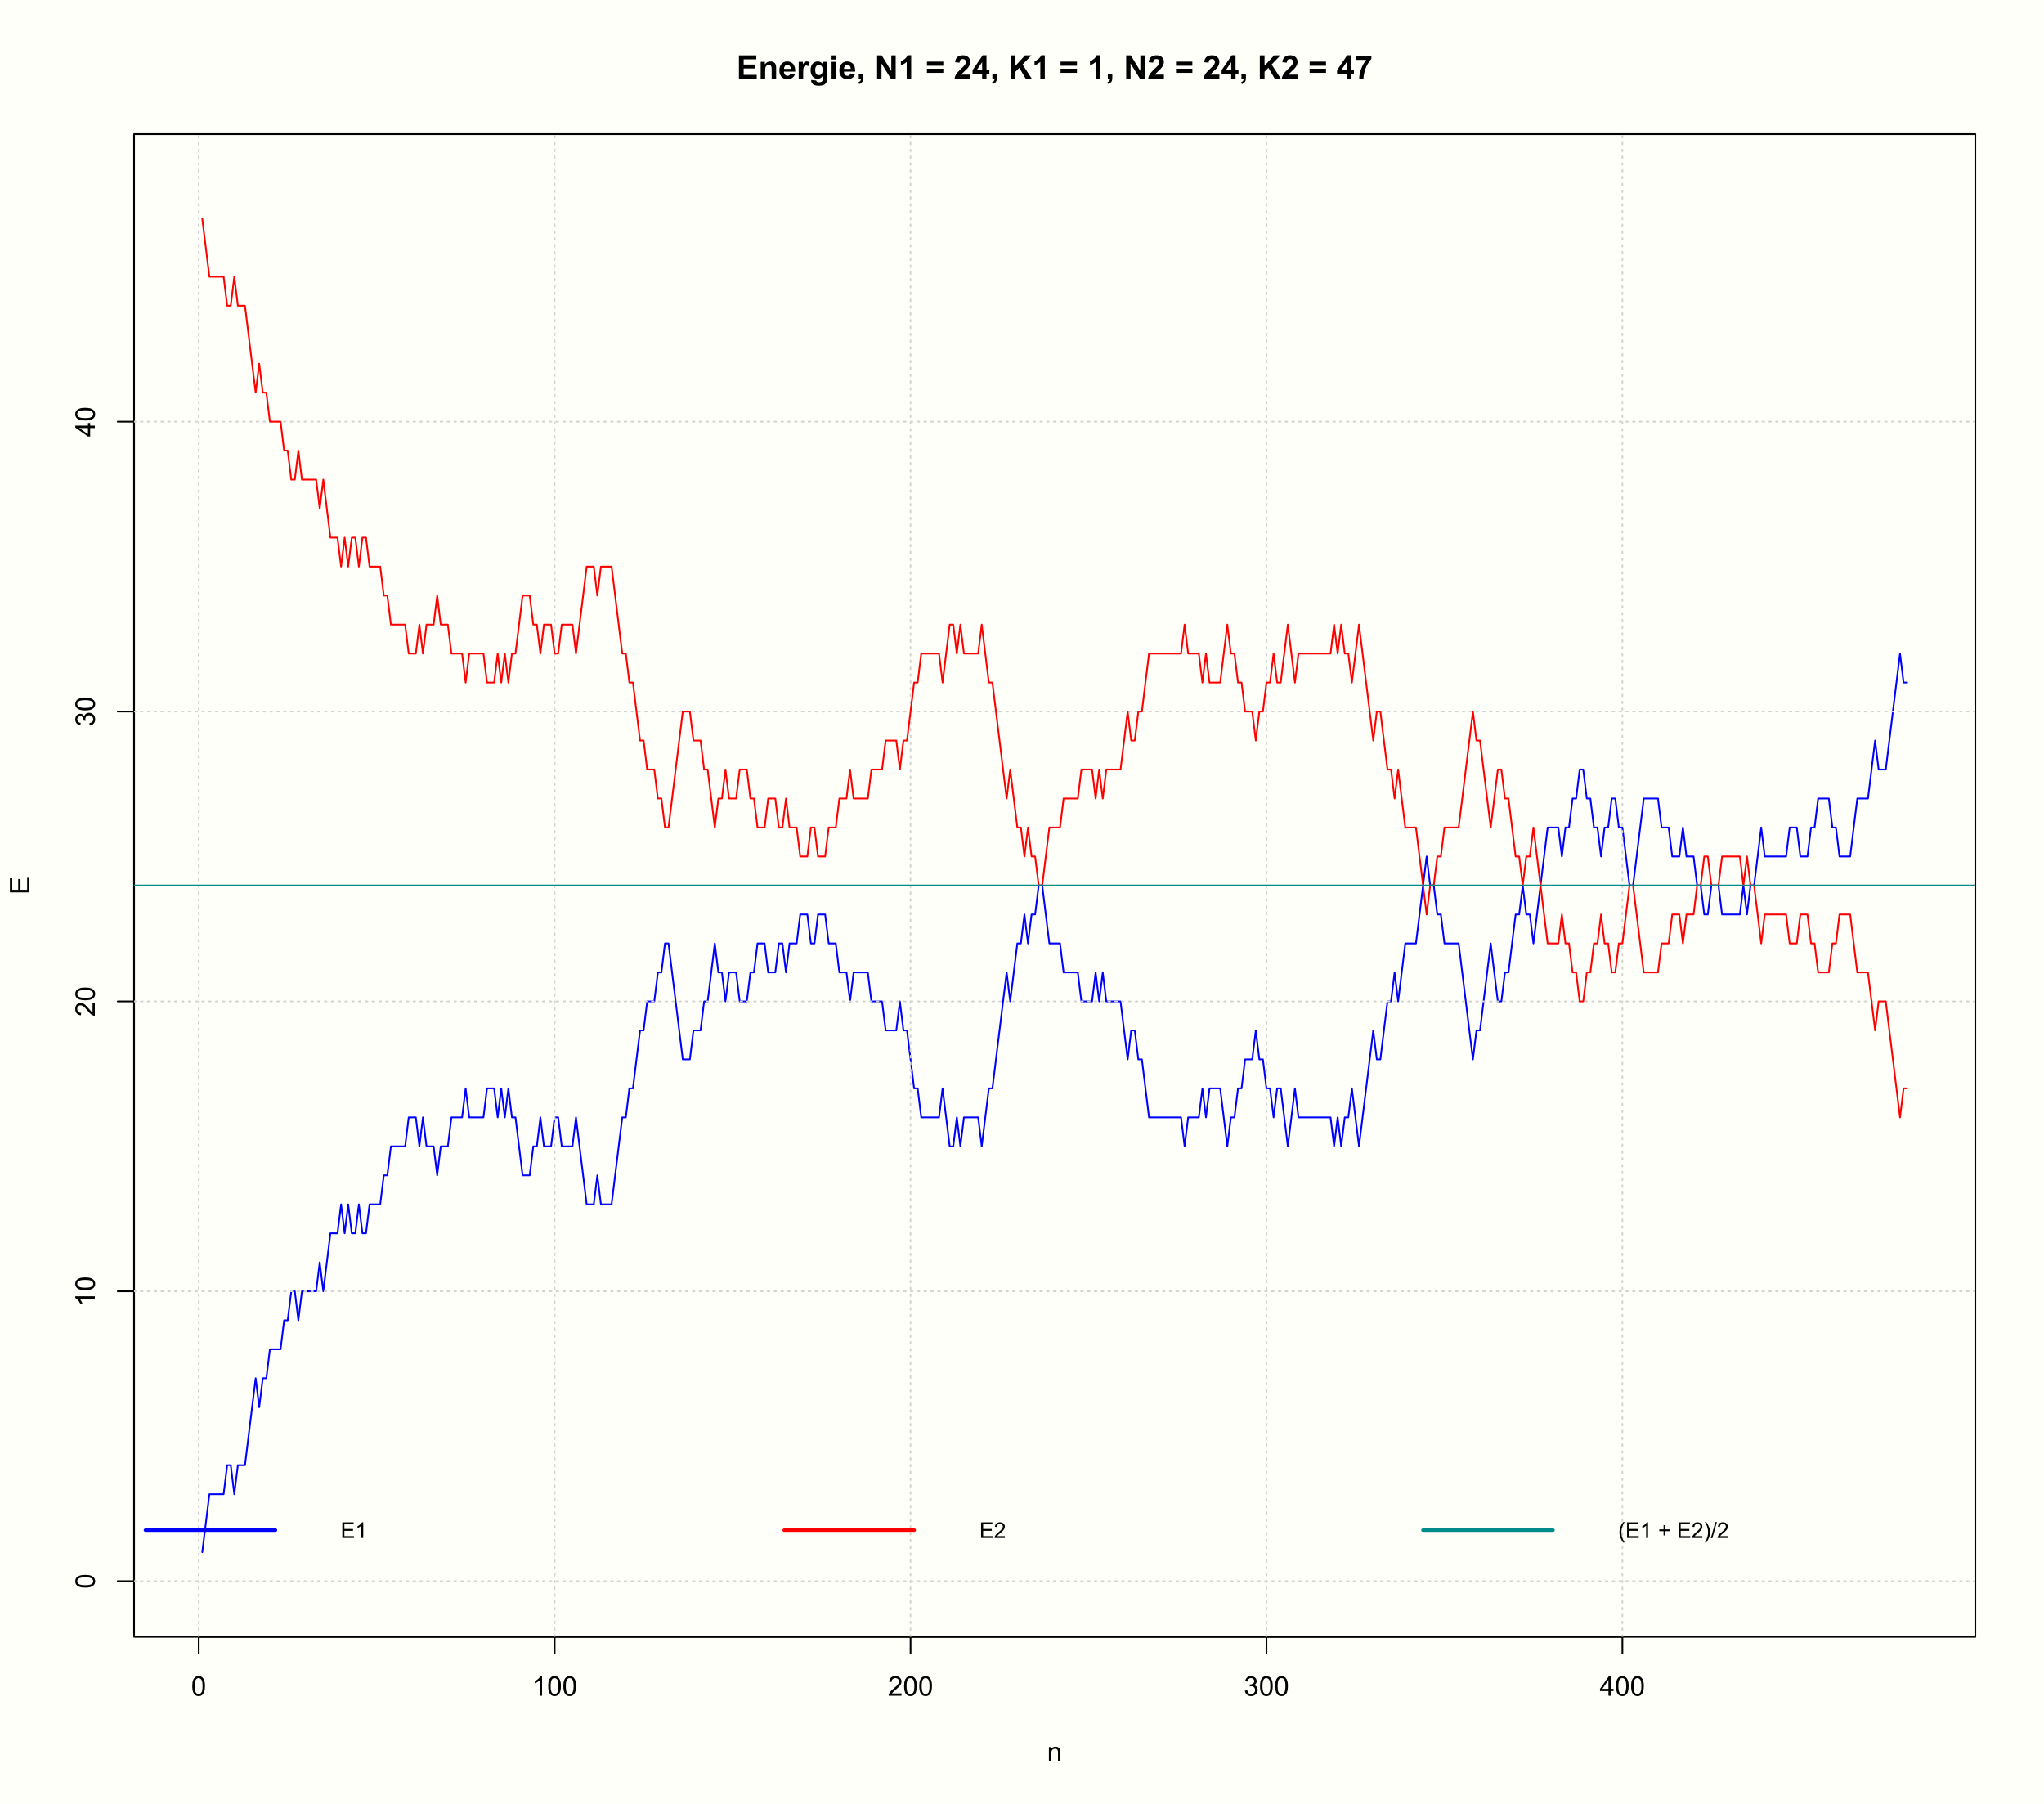 <?xml version="1.0" encoding="UTF-8"?>
<svg xmlns="http://www.w3.org/2000/svg" xmlns:xlink="http://www.w3.org/1999/xlink" width="900pt" height="794pt" viewBox="0 0 900 794" version="1.1">
<defs>
<g>
<symbol overflow="visible" id="glyph0-0">
<path style="stroke:none;" d="M 1.5 0 L 1.5 -7.5 L 7.5 -7.5 L 7.5 0 Z M 1.688 -0.188 L 7.312 -0.188 L 7.312 -7.312 L 1.688 -7.312 Z M 1.688 -0.188 "/>
</symbol>
<symbol overflow="visible" id="glyph0-1">
<path style="stroke:none;" d="M 0.5 -4.234 C 0.496 -5.246 0.602 -6.062 0.812 -6.688 C 1.02 -7.305 1.328 -7.785 1.742 -8.121 C 2.148 -8.457 2.668 -8.625 3.297 -8.625 C 3.758 -8.625 4.164 -8.531 4.512 -8.348 C 4.855 -8.16 5.141 -7.891 5.371 -7.543 C 5.594 -7.191 5.773 -6.766 5.906 -6.266 C 6.035 -5.762 6.098 -5.086 6.102 -4.234 C 6.098 -3.227 5.996 -2.414 5.789 -1.797 C 5.578 -1.176 5.266 -0.695 4.859 -0.359 C 4.445 -0.02 3.926 0.145 3.297 0.148 C 2.465 0.145 1.816 -0.148 1.348 -0.742 C 0.781 -1.457 0.496 -2.621 0.5 -4.234 Z M 1.582 -4.234 C 1.582 -2.824 1.746 -1.887 2.074 -1.418 C 2.402 -0.949 2.809 -0.715 3.297 -0.719 C 3.777 -0.715 4.184 -0.949 4.52 -1.422 C 4.848 -1.887 5.016 -2.824 5.016 -4.234 C 5.016 -5.648 4.848 -6.59 4.52 -7.055 C 4.184 -7.516 3.773 -7.746 3.289 -7.75 C 2.801 -7.746 2.414 -7.543 2.125 -7.137 C 1.762 -6.613 1.582 -5.645 1.582 -4.234 Z M 1.582 -4.234 "/>
</symbol>
<symbol overflow="visible" id="glyph0-2">
<path style="stroke:none;" d="M 4.469 0 L 3.414 0 L 3.414 -6.719 C 3.16 -6.477 2.828 -6.234 2.414 -5.996 C 2 -5.75 1.629 -5.57 1.305 -5.449 L 1.305 -6.469 C 1.895 -6.742 2.41 -7.078 2.852 -7.477 C 3.293 -7.871 3.605 -8.254 3.789 -8.625 L 4.469 -8.625 Z M 4.469 0 "/>
</symbol>
<symbol overflow="visible" id="glyph0-3">
<path style="stroke:none;" d="M 6.039 -1.016 L 6.039 0 L 0.363 0 C 0.355 -0.254 0.395 -0.496 0.484 -0.734 C 0.629 -1.117 0.859 -1.5 1.18 -1.875 C 1.492 -2.25 1.953 -2.684 2.562 -3.176 C 3.492 -3.941 4.125 -4.547 4.453 -4.992 C 4.781 -5.438 4.945 -5.859 4.945 -6.266 C 4.945 -6.68 4.793 -7.031 4.496 -7.32 C 4.191 -7.602 3.805 -7.746 3.328 -7.75 C 2.82 -7.746 2.414 -7.594 2.109 -7.293 C 1.805 -6.984 1.648 -6.562 1.648 -6.031 L 0.562 -6.141 C 0.633 -6.945 0.91 -7.559 1.398 -7.988 C 1.879 -8.41 2.531 -8.625 3.352 -8.625 C 4.172 -8.625 4.824 -8.395 5.309 -7.938 C 5.789 -7.48 6.027 -6.914 6.031 -6.242 C 6.027 -5.895 5.957 -5.559 5.82 -5.227 C 5.676 -4.891 5.441 -4.539 5.117 -4.176 C 4.789 -3.805 4.25 -3.301 3.492 -2.664 C 2.859 -2.129 2.453 -1.77 2.273 -1.582 C 2.094 -1.395 1.945 -1.203 1.828 -1.016 Z M 6.039 -1.016 "/>
</symbol>
<symbol overflow="visible" id="glyph0-4">
<path style="stroke:none;" d="M 0.504 -2.266 L 1.559 -2.406 C 1.68 -1.809 1.883 -1.379 2.176 -1.113 C 2.465 -0.848 2.82 -0.715 3.242 -0.719 C 3.734 -0.715 4.152 -0.887 4.496 -1.234 C 4.832 -1.574 5.004 -2 5.008 -2.516 C 5.004 -2.996 4.848 -3.395 4.535 -3.711 C 4.219 -4.023 3.816 -4.184 3.328 -4.184 C 3.129 -4.184 2.879 -4.145 2.586 -4.066 L 2.703 -4.992 C 2.766 -4.984 2.824 -4.98 2.871 -4.98 C 3.32 -4.98 3.723 -5.098 4.086 -5.332 C 4.441 -5.566 4.621 -5.926 4.625 -6.414 C 4.621 -6.801 4.492 -7.121 4.23 -7.375 C 3.965 -7.629 3.625 -7.758 3.219 -7.758 C 2.805 -7.758 2.465 -7.629 2.191 -7.371 C 1.918 -7.113 1.742 -6.727 1.664 -6.211 L 0.609 -6.398 C 0.738 -7.105 1.031 -7.652 1.488 -8.043 C 1.941 -8.43 2.508 -8.625 3.195 -8.625 C 3.66 -8.625 4.094 -8.523 4.488 -8.324 C 4.879 -8.121 5.18 -7.848 5.391 -7.5 C 5.602 -7.148 5.707 -6.777 5.707 -6.391 C 5.707 -6.02 5.605 -5.684 5.406 -5.379 C 5.207 -5.074 4.914 -4.832 4.523 -4.652 C 5.031 -4.535 5.426 -4.289 5.707 -3.922 C 5.988 -3.547 6.129 -3.086 6.129 -2.539 C 6.129 -1.785 5.855 -1.148 5.309 -0.629 C 4.762 -0.105 4.07 0.152 3.234 0.152 C 2.477 0.152 1.848 -0.07 1.355 -0.52 C 0.855 -0.969 0.574 -1.551 0.504 -2.266 Z M 0.504 -2.266 "/>
</symbol>
<symbol overflow="visible" id="glyph0-5">
<path style="stroke:none;" d="M 3.879 0 L 3.879 -2.055 L 0.152 -2.055 L 0.152 -3.023 L 4.07 -8.59 L 4.934 -8.59 L 4.934 -3.023 L 6.094 -3.023 L 6.094 -2.055 L 4.934 -2.055 L 4.934 0 Z M 3.879 -3.023 L 3.879 -6.898 L 1.188 -3.023 Z M 3.879 -3.023 "/>
</symbol>
<symbol overflow="visible" id="glyph0-6">
<path style="stroke:none;" d="M 0.789 0 L 0.789 -6.223 L 1.742 -6.223 L 1.742 -5.336 C 2.195 -6.02 2.855 -6.363 3.719 -6.363 C 4.09 -6.363 4.434 -6.293 4.754 -6.16 C 5.066 -6.023 5.305 -5.848 5.461 -5.633 C 5.617 -5.41 5.727 -5.152 5.789 -4.852 C 5.828 -4.656 5.848 -4.312 5.848 -3.828 L 5.848 0 L 4.793 0 L 4.793 -3.785 C 4.793 -4.215 4.75 -4.535 4.668 -4.75 C 4.586 -4.961 4.441 -5.129 4.234 -5.258 C 4.023 -5.383 3.777 -5.449 3.5 -5.449 C 3.047 -5.449 2.66 -5.305 2.332 -5.02 C 2.004 -4.734 1.84 -4.195 1.844 -3.398 L 1.844 0 Z M 0.789 0 "/>
</symbol>
<symbol overflow="visible" id="glyph1-0">
<path style="stroke:none;" d="M 0 -1.5 L -7.5 -1.5 L -7.5 -7.5 L 0 -7.5 Z M -0.188 -1.688 L -0.188 -7.312 L -7.312 -7.312 L -7.312 -1.688 Z M -0.188 -1.688 "/>
</symbol>
<symbol overflow="visible" id="glyph1-1">
<path style="stroke:none;" d="M -4.234 -0.5 C -5.246 -0.496 -6.062 -0.602 -6.688 -0.812 C -7.305 -1.02 -7.785 -1.328 -8.121 -1.742 C -8.457 -2.152 -8.625 -2.672 -8.625 -3.301 C -8.625 -3.758 -8.531 -4.164 -8.348 -4.512 C -8.16 -4.859 -7.891 -5.145 -7.543 -5.371 C -7.191 -5.594 -6.766 -5.773 -6.266 -5.906 C -5.762 -6.035 -5.086 -6.098 -4.234 -6.102 C -3.223 -6.098 -2.41 -5.996 -1.793 -5.789 C -1.176 -5.578 -0.695 -5.266 -0.359 -4.859 C -0.02 -4.445 0.145 -3.926 0.148 -3.297 C 0.145 -2.465 -0.148 -1.816 -0.742 -1.348 C -1.457 -0.781 -2.621 -0.496 -4.234 -0.5 Z M -4.234 -1.582 C -2.824 -1.582 -1.887 -1.746 -1.418 -2.074 C -0.949 -2.402 -0.715 -2.809 -0.719 -3.297 C -0.715 -3.777 -0.949 -4.184 -1.422 -4.52 C -1.887 -4.848 -2.824 -5.016 -4.234 -5.016 C -5.648 -5.016 -6.59 -4.848 -7.055 -4.52 C -7.516 -4.188 -7.746 -3.777 -7.75 -3.289 C -7.746 -2.801 -7.543 -2.414 -7.137 -2.129 C -6.613 -1.762 -5.645 -1.582 -4.234 -1.582 Z M -4.234 -1.582 "/>
</symbol>
<symbol overflow="visible" id="glyph1-2">
<path style="stroke:none;" d="M 0 -4.469 L 0 -3.414 L -6.719 -3.418 C -6.477 -3.16 -6.234 -2.828 -5.996 -2.418 C -5.75 -2.004 -5.57 -1.633 -5.449 -1.309 L -6.469 -1.309 C -6.742 -1.895 -7.078 -2.41 -7.477 -2.852 C -7.871 -3.293 -8.254 -3.605 -8.625 -3.793 L -8.625 -4.473 Z M 0 -4.469 "/>
</symbol>
<symbol overflow="visible" id="glyph1-3">
<path style="stroke:none;" d="M -1.012 -6.039 L 0 -6.039 L 0 -0.363 C -0.254 -0.355 -0.496 -0.395 -0.734 -0.488 C -1.117 -0.629 -1.5 -0.859 -1.875 -1.18 C -2.25 -1.496 -2.684 -1.957 -3.176 -2.562 C -3.941 -3.492 -4.547 -4.125 -4.992 -4.453 C -5.438 -4.781 -5.859 -4.945 -6.266 -4.945 C -6.68 -4.945 -7.031 -4.793 -7.32 -4.496 C -7.602 -4.195 -7.746 -3.809 -7.75 -3.328 C -7.746 -2.82 -7.594 -2.414 -7.293 -2.109 C -6.984 -1.805 -6.562 -1.648 -6.031 -1.648 L -6.141 -0.562 C -6.945 -0.637 -7.559 -0.914 -7.988 -1.402 C -8.41 -1.883 -8.625 -2.535 -8.625 -3.352 C -8.625 -4.176 -8.395 -4.828 -7.938 -5.309 C -7.48 -5.789 -6.914 -6.027 -6.242 -6.031 C -5.895 -6.027 -5.559 -5.957 -5.227 -5.82 C -4.891 -5.676 -4.539 -5.441 -4.176 -5.117 C -3.805 -4.789 -3.301 -4.25 -2.664 -3.492 C -2.129 -2.859 -1.77 -2.453 -1.582 -2.273 C -1.395 -2.094 -1.203 -1.945 -1.012 -1.828 Z M -1.012 -6.039 "/>
</symbol>
<symbol overflow="visible" id="glyph1-4">
<path style="stroke:none;" d="M -2.266 -0.504 L -2.406 -1.559 C -1.809 -1.68 -1.379 -1.883 -1.113 -2.176 C -0.848 -2.465 -0.715 -2.82 -0.719 -3.242 C -0.715 -3.734 -0.887 -4.152 -1.234 -4.496 C -1.574 -4.832 -2 -5.004 -2.512 -5.008 C -2.992 -5.004 -3.391 -4.848 -3.711 -4.535 C -4.023 -4.219 -4.184 -3.816 -4.184 -3.328 C -4.184 -3.129 -4.145 -2.879 -4.066 -2.586 L -4.992 -2.703 C -4.984 -2.77 -4.98 -2.828 -4.98 -2.871 C -4.98 -3.32 -5.098 -3.723 -5.332 -4.086 C -5.566 -4.441 -5.926 -4.621 -6.414 -4.625 C -6.801 -4.621 -7.121 -4.492 -7.375 -4.23 C -7.629 -3.969 -7.758 -3.629 -7.758 -3.219 C -7.758 -2.805 -7.629 -2.465 -7.371 -2.191 C -7.113 -1.918 -6.727 -1.742 -6.211 -1.664 L -6.398 -0.609 C -7.105 -0.738 -7.652 -1.031 -8.043 -1.488 C -8.43 -1.945 -8.625 -2.512 -8.625 -3.195 C -8.625 -3.66 -8.523 -4.094 -8.324 -4.488 C -8.121 -4.883 -7.848 -5.184 -7.5 -5.395 C -7.148 -5.602 -6.777 -5.707 -6.391 -5.707 C -6.02 -5.707 -5.684 -5.605 -5.379 -5.406 C -5.074 -5.207 -4.832 -4.914 -4.652 -4.523 C -4.535 -5.031 -4.289 -5.426 -3.922 -5.707 C -3.547 -5.988 -3.086 -6.129 -2.535 -6.129 C -1.781 -6.129 -1.145 -5.855 -0.629 -5.309 C -0.105 -4.762 0.152 -4.07 0.152 -3.234 C 0.152 -2.477 -0.07 -1.848 -0.52 -1.355 C -0.969 -0.855 -1.551 -0.574 -2.266 -0.504 Z M -2.266 -0.504 "/>
</symbol>
<symbol overflow="visible" id="glyph1-5">
<path style="stroke:none;" d="M 0 -3.879 L -2.055 -3.879 L -2.055 -0.152 L -3.023 -0.152 L -8.59 -4.074 L -8.59 -4.934 L -3.023 -4.934 L -3.023 -6.094 L -2.055 -6.094 L -2.055 -4.934 L 0 -4.934 Z M -3.023 -3.879 L -6.898 -3.879 L -3.023 -1.191 Z M -3.023 -3.879 "/>
</symbol>
<symbol overflow="visible" id="glyph1-6">
<path style="stroke:none;" d="M 0 -0.949 L -8.59 -0.949 L -8.59 -7.16 L -7.578 -7.16 L -7.578 -2.086 L -4.945 -2.086 L -4.945 -6.836 L -3.938 -6.836 L -3.938 -2.086 L -1.012 -2.086 L -1.012 -7.359 L 0 -7.359 Z M 0 -0.949 "/>
</symbol>
<symbol overflow="visible" id="glyph2-0">
<path style="stroke:none;" d="M 1.801 0 L 1.801 -9 L 9 -9 L 9 0 Z M 2.023 -0.227 L 8.773 -0.227 L 8.773 -8.773 L 2.023 -8.773 Z M 2.023 -0.227 "/>
</symbol>
<symbol overflow="visible" id="glyph2-1">
<path style="stroke:none;" d="M 1.047 0 L 1.047 -10.309 L 8.691 -10.309 L 8.691 -8.562 L 3.129 -8.562 L 3.129 -6.277 L 8.305 -6.277 L 8.305 -4.543 L 3.129 -4.543 L 3.129 -1.738 L 8.887 -1.738 L 8.887 0 Z M 1.047 0 "/>
</symbol>
<symbol overflow="visible" id="glyph2-2">
<path style="stroke:none;" d="M 7.824 0 L 5.852 0 L 5.852 -3.812 C 5.848 -4.613 5.805 -5.133 5.723 -5.375 C 5.637 -5.609 5.5 -5.793 5.312 -5.926 C 5.121 -6.055 4.891 -6.121 4.625 -6.125 C 4.281 -6.121 3.977 -6.027 3.703 -5.844 C 3.43 -5.652 3.242 -5.406 3.145 -5.098 C 3.043 -4.785 2.992 -4.211 2.996 -3.383 L 2.996 0 L 1.02 0 L 1.02 -7.469 L 2.855 -7.469 L 2.855 -6.371 C 3.504 -7.211 4.324 -7.633 5.316 -7.637 C 5.746 -7.633 6.145 -7.555 6.508 -7.398 C 6.867 -7.238 7.141 -7.039 7.328 -6.797 C 7.512 -6.555 7.641 -6.277 7.715 -5.969 C 7.785 -5.656 7.82 -5.215 7.824 -4.641 Z M 7.824 0 "/>
</symbol>
<symbol overflow="visible" id="glyph2-3">
<path style="stroke:none;" d="M 5.359 -2.375 L 7.328 -2.047 C 7.07 -1.32 6.668 -0.773 6.125 -0.398 C 5.578 -0.023 4.898 0.164 4.078 0.168 C 2.777 0.164 1.816 -0.258 1.195 -1.105 C 0.703 -1.781 0.457 -2.637 0.457 -3.676 C 0.457 -4.91 0.777 -5.883 1.426 -6.586 C 2.07 -7.285 2.891 -7.633 3.883 -7.637 C 4.988 -7.633 5.863 -7.266 6.508 -6.535 C 7.148 -5.797 7.457 -4.676 7.434 -3.164 L 2.48 -3.164 C 2.492 -2.578 2.652 -2.121 2.961 -1.797 C 3.262 -1.469 3.641 -1.305 4.098 -1.309 C 4.402 -1.305 4.664 -1.391 4.879 -1.559 C 5.086 -1.727 5.246 -1.996 5.359 -2.375 Z M 5.469 -4.375 C 5.453 -4.941 5.309 -5.375 5.027 -5.676 C 4.746 -5.973 4.402 -6.121 4 -6.125 C 3.566 -6.121 3.211 -5.965 2.934 -5.652 C 2.648 -5.336 2.508 -4.91 2.516 -4.375 Z M 5.469 -4.375 "/>
</symbol>
<symbol overflow="visible" id="glyph2-4">
<path style="stroke:none;" d="M 2.926 0 L 0.949 0 L 0.949 -7.469 L 2.785 -7.469 L 2.785 -6.406 C 3.094 -6.902 3.375 -7.234 3.629 -7.395 C 3.879 -7.555 4.164 -7.633 4.484 -7.637 C 4.93 -7.633 5.363 -7.508 5.785 -7.262 L 5.176 -5.539 C 4.84 -5.75 4.531 -5.859 4.246 -5.863 C 3.969 -5.859 3.734 -5.781 3.543 -5.633 C 3.348 -5.477 3.195 -5.203 3.09 -4.809 C 2.977 -4.406 2.922 -3.57 2.926 -2.305 Z M 2.926 0 "/>
</symbol>
<symbol overflow="visible" id="glyph2-5">
<path style="stroke:none;" d="M 0.852 0.492 L 3.109 0.766 C 3.145 1.027 3.23 1.207 3.367 1.309 C 3.551 1.445 3.848 1.516 4.254 1.52 C 4.77 1.516 5.156 1.438 5.414 1.285 C 5.586 1.18 5.715 1.016 5.809 0.789 C 5.863 0.621 5.895 0.32 5.898 -0.121 L 5.898 -1.211 C 5.305 -0.402 4.559 0 3.664 0 C 2.656 0 1.863 -0.422 1.281 -1.273 C 0.816 -1.938 0.586 -2.773 0.59 -3.777 C 0.586 -5.023 0.887 -5.98 1.492 -6.645 C 2.094 -7.305 2.844 -7.633 3.742 -7.637 C 4.66 -7.633 5.422 -7.227 6.027 -6.418 L 6.027 -7.469 L 7.875 -7.469 L 7.875 -0.766 C 7.875 0.113 7.801 0.77 7.656 1.207 C 7.508 1.645 7.305 1.984 7.043 2.234 C 6.781 2.48 6.43 2.676 5.992 2.82 C 5.551 2.957 4.996 3.027 4.332 3.031 C 3.062 3.027 2.164 2.812 1.637 2.379 C 1.105 1.945 0.844 1.395 0.844 0.73 C 0.844 0.664 0.844 0.586 0.852 0.492 Z M 2.617 -3.887 C 2.613 -3.09 2.766 -2.512 3.074 -2.148 C 3.379 -1.777 3.758 -1.594 4.211 -1.598 C 4.691 -1.594 5.098 -1.781 5.434 -2.16 C 5.762 -2.535 5.93 -3.094 5.934 -3.84 C 5.93 -4.609 5.77 -5.184 5.453 -5.562 C 5.133 -5.934 4.73 -6.121 4.246 -6.125 C 3.77 -6.121 3.379 -5.938 3.074 -5.57 C 2.766 -5.199 2.613 -4.637 2.617 -3.887 Z M 2.617 -3.887 "/>
</symbol>
<symbol overflow="visible" id="glyph2-6">
<path style="stroke:none;" d="M 1.035 -8.48 L 1.035 -10.309 L 3.008 -10.309 L 3.008 -8.48 Z M 1.035 0 L 1.035 -7.469 L 3.008 -7.469 L 3.008 0 Z M 1.035 0 "/>
</symbol>
<symbol overflow="visible" id="glyph2-7">
<path style="stroke:none;" d="M 0.984 -1.977 L 2.961 -1.977 L 2.961 -0.562 C 2.957 0.008 2.91 0.457 2.812 0.789 C 2.711 1.117 2.523 1.414 2.254 1.68 C 1.977 1.941 1.629 2.148 1.211 2.301 L 0.824 1.484 C 1.219 1.348 1.5 1.168 1.672 0.941 C 1.836 0.711 1.926 0.398 1.941 0 L 0.984 0 Z M 0.984 -1.977 "/>
</symbol>
<symbol overflow="visible" id="glyph2-8">
<path style="stroke:none;" d=""/>
</symbol>
<symbol overflow="visible" id="glyph2-9">
<path style="stroke:none;" d="M 1.07 0 L 1.07 -10.309 L 3.094 -10.309 L 7.312 -3.426 L 7.312 -10.309 L 9.246 -10.309 L 9.246 0 L 7.156 0 L 3.004 -6.723 L 3.004 0 Z M 1.07 0 "/>
</symbol>
<symbol overflow="visible" id="glyph2-10">
<path style="stroke:none;" d="M 5.668 0 L 3.691 0 L 3.691 -7.445 C 2.969 -6.77 2.117 -6.27 1.141 -5.949 L 1.141 -7.742 C 1.652 -7.906 2.211 -8.227 2.82 -8.699 C 3.422 -9.168 3.836 -9.719 4.062 -10.352 L 5.668 -10.352 Z M 5.668 0 "/>
</symbol>
<symbol overflow="visible" id="glyph2-11">
<path style="stroke:none;" d="M 0.598 -5.738 L 0.598 -7.551 L 7.805 -7.551 L 7.805 -5.738 Z M 0.598 -2.617 L 0.598 -4.438 L 7.805 -4.438 L 7.805 -2.617 Z M 0.598 -2.617 "/>
</symbol>
<symbol overflow="visible" id="glyph2-12">
<path style="stroke:none;" d="M 7.285 -1.836 L 7.285 0 L 0.359 0 C 0.43 -0.691 0.656 -1.348 1.035 -1.969 C 1.406 -2.59 2.145 -3.414 3.254 -4.445 C 4.141 -5.27 4.688 -5.832 4.895 -6.133 C 5.16 -6.535 5.297 -6.938 5.301 -7.34 C 5.297 -7.777 5.18 -8.117 4.945 -8.355 C 4.707 -8.59 4.379 -8.707 3.965 -8.711 C 3.551 -8.707 3.223 -8.582 2.98 -8.336 C 2.734 -8.086 2.594 -7.676 2.559 -7.102 L 0.59 -7.297 C 0.703 -8.383 1.07 -9.164 1.691 -9.641 C 2.309 -10.109 3.082 -10.348 4.016 -10.352 C 5.027 -10.348 5.828 -10.074 6.41 -9.527 C 6.992 -8.977 7.281 -8.293 7.285 -7.48 C 7.281 -7.016 7.199 -6.574 7.035 -6.156 C 6.867 -5.734 6.602 -5.293 6.242 -4.836 C 6 -4.527 5.57 -4.09 4.949 -3.52 C 4.324 -2.945 3.93 -2.566 3.766 -2.383 C 3.598 -2.191 3.461 -2.008 3.359 -1.836 Z M 7.285 -1.836 "/>
</symbol>
<symbol overflow="visible" id="glyph2-13">
<path style="stroke:none;" d="M 4.484 0 L 4.484 -2.074 L 0.266 -2.074 L 0.266 -3.805 L 4.738 -10.352 L 6.398 -10.352 L 6.398 -3.812 L 7.68 -3.812 L 7.68 -2.074 L 6.398 -2.074 L 6.398 0 Z M 4.484 -3.812 L 4.484 -7.332 L 2.117 -3.812 Z M 4.484 -3.812 "/>
</symbol>
<symbol overflow="visible" id="glyph2-14">
<path style="stroke:none;" d="M 1.074 0 L 1.074 -10.309 L 3.156 -10.309 L 3.156 -5.73 L 7.363 -10.309 L 10.16 -10.309 L 6.277 -6.293 L 10.371 0 L 7.68 0 L 4.844 -4.836 L 3.156 -3.113 L 3.156 0 Z M 1.074 0 "/>
</symbol>
<symbol overflow="visible" id="glyph2-15">
<path style="stroke:none;" d="M 0.613 -8.332 L 0.613 -10.168 L 7.367 -10.168 L 7.367 -8.734 C 6.805 -8.184 6.238 -7.395 5.664 -6.371 C 5.086 -5.34 4.648 -4.25 4.348 -3.098 C 4.043 -1.938 3.895 -0.906 3.902 0 L 1.996 0 C 2.027 -1.422 2.32 -2.875 2.879 -4.359 C 3.43 -5.84 4.172 -7.164 5.105 -8.332 Z M 0.613 -8.332 "/>
</symbol>
<symbol overflow="visible" id="glyph3-0">
<path style="stroke:none;" d="M 1.199 0 L 1.199 -6 L 6 -6 L 6 0 Z M 1.352 -0.148 L 5.852 -0.148 L 5.852 -5.852 L 1.352 -5.852 Z M 1.352 -0.148 "/>
</symbol>
<symbol overflow="visible" id="glyph3-1">
<path style="stroke:none;" d="M 0.758 0 L 0.758 -6.871 L 5.727 -6.871 L 5.727 -6.062 L 1.668 -6.062 L 1.668 -3.957 L 5.469 -3.957 L 5.469 -3.148 L 1.668 -3.148 L 1.668 -0.812 L 5.887 -0.812 L 5.887 0 Z M 0.758 0 "/>
</symbol>
<symbol overflow="visible" id="glyph3-2">
<path style="stroke:none;" d="M 3.578 0 L 2.734 0 L 2.734 -5.375 C 2.527 -5.18 2.262 -4.988 1.934 -4.793 C 1.602 -4.598 1.305 -4.453 1.047 -4.359 L 1.047 -5.176 C 1.516 -5.395 1.926 -5.664 2.281 -5.98 C 2.633 -6.293 2.883 -6.598 3.031 -6.898 L 3.578 -6.898 Z M 3.578 0 "/>
</symbol>
<symbol overflow="visible" id="glyph3-3">
<path style="stroke:none;" d="M 4.832 -0.812 L 4.832 0 L 0.289 0 C 0.281 -0.203 0.316 -0.398 0.391 -0.586 C 0.504 -0.895 0.688 -1.199 0.945 -1.5 C 1.195 -1.797 1.562 -2.141 2.047 -2.539 C 2.789 -3.148 3.297 -3.637 3.562 -3.996 C 3.824 -4.352 3.953 -4.688 3.957 -5.012 C 3.953 -5.34 3.836 -5.621 3.598 -5.855 C 3.355 -6.082 3.043 -6.199 2.664 -6.203 C 2.254 -6.199 1.93 -6.078 1.688 -5.836 C 1.441 -5.59 1.316 -5.25 1.316 -4.824 L 0.449 -4.914 C 0.508 -5.559 0.73 -6.051 1.121 -6.391 C 1.504 -6.727 2.023 -6.895 2.68 -6.898 C 3.336 -6.895 3.859 -6.715 4.246 -6.352 C 4.629 -5.984 4.82 -5.531 4.824 -4.992 C 4.82 -4.715 4.766 -4.441 4.652 -4.18 C 4.539 -3.91 4.352 -3.633 4.094 -3.34 C 3.832 -3.047 3.398 -2.645 2.793 -2.133 C 2.285 -1.707 1.961 -1.418 1.816 -1.266 C 1.672 -1.113 1.551 -0.961 1.461 -0.812 Z M 4.832 -0.812 "/>
</symbol>
<symbol overflow="visible" id="glyph3-4">
<path style="stroke:none;" d="M 2.246 2.02 C 1.777 1.43 1.383 0.746 1.062 -0.039 C 0.738 -0.824 0.578 -1.641 0.582 -2.488 C 0.578 -3.23 0.699 -3.941 0.941 -4.625 C 1.219 -5.414 1.652 -6.203 2.246 -6.988 L 2.852 -6.988 C 2.469 -6.336 2.219 -5.871 2.102 -5.598 C 1.906 -5.16 1.754 -4.711 1.648 -4.246 C 1.512 -3.66 1.445 -3.074 1.449 -2.484 C 1.445 -0.98 1.914 0.52 2.852 2.02 Z M 2.246 2.02 "/>
</symbol>
<symbol overflow="visible" id="glyph3-5">
<path style="stroke:none;" d=""/>
</symbol>
<symbol overflow="visible" id="glyph3-6">
<path style="stroke:none;" d="M 2.406 -1.109 L 2.406 -2.996 L 0.535 -2.996 L 0.535 -3.781 L 2.406 -3.781 L 2.406 -5.652 L 3.203 -5.652 L 3.203 -3.781 L 5.07 -3.781 L 5.07 -2.996 L 3.203 -2.996 L 3.203 -1.109 Z M 2.406 -1.109 "/>
</symbol>
<symbol overflow="visible" id="glyph3-7">
<path style="stroke:none;" d="M 1.188 2.02 L 0.582 2.02 C 1.512 0.52 1.98 -0.98 1.984 -2.484 C 1.98 -3.07 1.914 -3.652 1.781 -4.234 C 1.672 -4.699 1.523 -5.148 1.336 -5.582 C 1.211 -5.859 0.957 -6.328 0.582 -6.988 L 1.188 -6.988 C 1.77 -6.203 2.203 -5.414 2.488 -4.625 C 2.727 -3.941 2.848 -3.23 2.852 -2.488 C 2.848 -1.641 2.684 -0.824 2.363 -0.039 C 2.035 0.746 1.645 1.43 1.188 2.02 Z M 1.188 2.02 "/>
</symbol>
<symbol overflow="visible" id="glyph3-8">
<path style="stroke:none;" d="M 0 0.117 L 1.992 -6.988 L 2.668 -6.988 L 0.68 0.117 Z M 0 0.117 "/>
</symbol>
</g>
<clipPath id="clip1">
  <path d="M 87 59.039 L 88 59.039 L 88 720.559 L 87 720.559 Z M 87 59.039 "/>
</clipPath>
<clipPath id="clip2">
  <path d="M 243 59.039 L 245 59.039 L 245 720.559 L 243 720.559 Z M 243 59.039 "/>
</clipPath>
<clipPath id="clip3">
  <path d="M 400 59.039 L 402 59.039 L 402 720.559 L 400 720.559 Z M 400 59.039 "/>
</clipPath>
<clipPath id="clip4">
  <path d="M 557 59.039 L 559 59.039 L 559 720.559 L 557 720.559 Z M 557 59.039 "/>
</clipPath>
<clipPath id="clip5">
  <path d="M 713 59.039 L 715 59.039 L 715 720.559 L 713 720.559 Z M 713 59.039 "/>
</clipPath>
<clipPath id="clip6">
  <path d="M 59.039 695 L 869.758 695 L 869.758 697 L 59.039 697 Z M 59.039 695 "/>
</clipPath>
<clipPath id="clip7">
  <path d="M 59.039 568 L 869.758 568 L 869.758 569 L 59.039 569 Z M 59.039 568 "/>
</clipPath>
<clipPath id="clip8">
  <path d="M 59.039 440 L 869.758 440 L 869.758 442 L 59.039 442 Z M 59.039 440 "/>
</clipPath>
<clipPath id="clip9">
  <path d="M 59.039 312 L 869.758 312 L 869.758 314 L 59.039 314 Z M 59.039 312 "/>
</clipPath>
<clipPath id="clip10">
  <path d="M 59.039 185 L 869.758 185 L 869.758 187 L 59.039 187 Z M 59.039 185 "/>
</clipPath>
<clipPath id="clip11">
  <path d="M 59.039 389 L 869.758 389 L 869.758 391 L 59.039 391 Z M 59.039 389 "/>
</clipPath>
</defs>
<g id="surface11">
<rect x="0" y="0" width="900" height="794" style="fill:rgb(100%,100%,98.039%);fill-opacity:1;stroke:none;"/>
<path style="fill:none;stroke-width:0.75;stroke-linecap:round;stroke-linejoin:round;stroke:rgb(0%,0%,100%);stroke-opacity:1;stroke-miterlimit:10;" d="M 89.066 683.297 L 90.633 670.539 L 92.199 657.777 L 98.469 657.777 L 100.035 645.016 L 101.605 645.016 L 103.172 657.777 L 104.738 645.016 L 107.871 645.016 L 109.441 632.254 L 111.008 619.496 L 112.574 606.734 L 114.141 619.496 L 115.707 606.734 L 117.277 606.734 L 118.844 593.973 L 123.543 593.973 L 125.109 581.211 L 126.68 581.211 L 128.246 568.453 L 129.812 568.453 L 131.379 581.211 L 132.945 568.453 L 139.215 568.453 L 140.781 555.691 L 142.352 568.453 L 145.484 542.93 L 148.617 542.93 L 150.188 530.168 L 151.754 542.93 L 153.32 530.168 L 154.887 542.93 L 156.453 542.93 L 158.02 530.168 L 159.59 542.93 L 161.156 542.93 L 162.723 530.168 L 167.426 530.168 L 168.992 517.406 L 170.559 517.406 L 172.125 504.648 L 178.395 504.648 L 179.961 491.887 L 183.098 491.887 L 184.664 504.648 L 186.23 491.887 L 187.797 504.648 L 190.934 504.648 L 192.5 517.406 L 194.066 504.648 L 197.199 504.648 L 198.766 491.887 L 203.469 491.887 L 205.035 479.125 L 206.602 491.887 L 212.871 491.887 L 214.438 479.125 L 217.574 479.125 L 219.141 491.887 L 220.707 479.125 L 222.273 491.887 L 223.844 479.125 L 225.41 491.887 L 226.977 491.887 L 228.543 504.648 L 230.109 517.406 L 233.246 517.406 L 234.812 504.648 L 236.379 504.648 L 237.945 491.887 L 239.512 504.648 L 242.648 504.648 L 244.215 491.887 L 245.781 491.887 L 247.348 504.648 L 252.051 504.648 L 253.617 491.887 L 255.184 504.648 L 256.754 517.406 L 258.32 530.168 L 261.453 530.168 L 263.02 517.406 L 264.59 530.168 L 269.289 530.168 L 270.855 517.406 L 272.422 504.648 L 273.992 491.887 L 275.559 491.887 L 277.125 479.125 L 278.691 479.125 L 280.258 466.363 L 281.828 453.605 L 283.395 453.605 L 284.961 440.844 L 288.094 440.844 L 289.664 428.082 L 291.23 428.082 L 292.797 415.32 L 294.363 415.32 L 295.93 428.082 L 297.5 440.844 L 299.066 453.605 L 300.633 466.363 L 303.766 466.363 L 305.332 453.605 L 308.469 453.605 L 310.035 440.844 L 311.602 440.844 L 313.168 428.082 L 314.738 415.32 L 316.305 428.082 L 317.871 428.082 L 319.438 440.844 L 321.004 428.082 L 324.141 428.082 L 325.707 440.844 L 328.84 440.844 L 330.41 428.082 L 331.977 428.082 L 333.543 415.32 L 336.676 415.32 L 338.242 428.082 L 341.379 428.082 L 342.945 415.32 L 344.512 415.32 L 346.078 428.082 L 347.648 415.32 L 350.781 415.32 L 352.348 402.562 L 355.484 402.562 L 357.051 415.32 L 358.617 415.32 L 360.184 402.562 L 363.32 402.562 L 364.887 415.32 L 368.02 415.32 L 369.586 428.082 L 372.723 428.082 L 374.289 440.844 L 375.855 428.082 L 382.125 428.082 L 383.691 440.844 L 388.395 440.844 L 389.961 453.605 L 394.66 453.605 L 396.23 440.844 L 397.797 453.605 L 399.363 453.605 L 400.93 466.363 L 402.496 479.125 L 404.066 479.125 L 405.633 491.887 L 413.469 491.887 L 415.035 479.125 L 418.168 504.648 L 419.734 504.648 L 421.305 491.887 L 422.871 504.648 L 424.438 491.887 L 430.707 491.887 L 432.273 504.648 L 435.406 479.125 L 436.977 479.125 L 438.543 466.363 L 440.109 453.605 L 443.242 428.082 L 444.812 440.844 L 447.945 415.32 L 449.512 415.32 L 451.078 402.562 L 452.645 415.32 L 454.215 402.562 L 455.781 402.562 L 457.348 389.801 L 458.914 389.801 L 460.48 402.562 L 462.051 415.32 L 466.75 415.32 L 468.316 428.082 L 474.586 428.082 L 476.152 440.844 L 480.855 440.844 L 482.422 428.082 L 483.988 440.844 L 485.555 428.082 L 487.125 440.844 L 493.391 440.844 L 494.961 453.605 L 496.527 466.363 L 498.094 453.605 L 499.66 453.605 L 501.227 466.363 L 502.797 466.363 L 505.93 491.887 L 520.035 491.887 L 521.602 504.648 L 523.168 491.887 L 527.871 491.887 L 529.438 479.125 L 531.004 491.887 L 532.57 479.125 L 537.273 479.125 L 540.406 504.648 L 541.973 491.887 L 543.543 491.887 L 545.109 479.125 L 546.676 479.125 L 548.242 466.363 L 551.379 466.363 L 552.945 453.605 L 554.512 466.363 L 556.078 466.363 L 557.645 479.125 L 559.211 479.125 L 560.781 491.887 L 562.348 479.125 L 563.914 479.125 L 567.047 504.648 L 568.617 491.887 L 570.184 479.125 L 571.75 491.887 L 585.855 491.887 L 587.422 504.648 L 588.988 491.887 L 590.555 504.648 L 592.121 491.887 L 593.691 491.887 L 595.258 479.125 L 598.391 504.648 L 599.957 491.887 L 601.527 479.125 L 603.094 466.363 L 604.66 453.605 L 606.227 466.363 L 607.793 466.363 L 609.363 453.605 L 610.93 440.844 L 612.496 440.844 L 614.062 428.082 L 615.629 440.844 L 617.199 428.082 L 618.766 415.32 L 623.465 415.32 L 625.035 402.562 L 628.168 377.039 L 629.734 389.801 L 631.301 389.801 L 632.867 402.562 L 634.438 402.562 L 636.004 415.32 L 642.273 415.32 L 646.973 453.605 L 648.539 466.363 L 650.109 453.605 L 651.676 453.605 L 656.375 415.32 L 657.945 428.082 L 659.512 440.844 L 661.078 440.844 L 662.645 428.082 L 664.211 428.082 L 665.777 415.32 L 667.348 402.562 L 668.914 402.562 L 670.48 389.801 L 672.047 402.562 L 673.613 402.562 L 675.184 415.32 L 676.75 402.562 L 681.449 364.277 L 686.152 364.277 L 687.719 377.039 L 689.285 364.277 L 690.855 364.277 L 692.422 351.52 L 693.988 351.52 L 695.555 338.758 L 697.121 338.758 L 698.691 351.52 L 700.258 351.52 L 701.824 364.277 L 703.391 364.277 L 704.957 377.039 L 706.523 364.277 L 708.094 364.277 L 709.66 351.52 L 711.227 351.52 L 712.793 364.277 L 714.359 364.277 L 715.93 377.039 L 717.496 389.801 L 719.062 389.801 L 722.195 364.277 L 723.766 351.52 L 730.031 351.52 L 731.602 364.277 L 734.734 364.277 L 736.301 377.039 L 739.434 377.039 L 741.004 364.277 L 742.57 377.039 L 745.703 377.039 L 747.27 389.801 L 748.84 389.801 L 750.406 402.562 L 751.973 402.562 L 753.539 389.801 L 756.676 389.801 L 758.242 402.562 L 766.078 402.562 L 767.645 389.801 L 769.211 402.562 L 770.777 389.801 L 772.348 389.801 L 775.48 364.277 L 777.047 377.039 L 786.449 377.039 L 788.016 364.277 L 791.152 364.277 L 792.719 377.039 L 795.852 377.039 L 797.422 364.277 L 798.988 364.277 L 800.555 351.52 L 805.258 351.52 L 806.824 364.277 L 808.391 364.277 L 809.957 377.039 L 814.66 377.039 L 816.227 364.277 L 817.793 351.52 L 822.496 351.52 L 825.629 325.996 L 827.195 338.758 L 830.332 338.758 L 835.031 300.473 L 836.598 287.715 L 838.168 300.473 L 839.734 300.473 "/>
<path style="fill:none;stroke-width:0.75;stroke-linecap:round;stroke-linejoin:round;stroke:rgb(0%,0%,0%);stroke-opacity:1;stroke-miterlimit:10;" d="M 87.5 720.559 L 714.359 720.559 "/>
<path style="fill:none;stroke-width:0.75;stroke-linecap:round;stroke-linejoin:round;stroke:rgb(0%,0%,0%);stroke-opacity:1;stroke-miterlimit:10;" d="M 87.5 720.559 L 87.5 727.762 "/>
<path style="fill:none;stroke-width:0.75;stroke-linecap:round;stroke-linejoin:round;stroke:rgb(0%,0%,0%);stroke-opacity:1;stroke-miterlimit:10;" d="M 244.215 720.559 L 244.215 727.762 "/>
<path style="fill:none;stroke-width:0.75;stroke-linecap:round;stroke-linejoin:round;stroke:rgb(0%,0%,0%);stroke-opacity:1;stroke-miterlimit:10;" d="M 400.93 720.559 L 400.93 727.762 "/>
<path style="fill:none;stroke-width:0.75;stroke-linecap:round;stroke-linejoin:round;stroke:rgb(0%,0%,0%);stroke-opacity:1;stroke-miterlimit:10;" d="M 557.645 720.559 L 557.645 727.762 "/>
<path style="fill:none;stroke-width:0.75;stroke-linecap:round;stroke-linejoin:round;stroke:rgb(0%,0%,0%);stroke-opacity:1;stroke-miterlimit:10;" d="M 714.359 720.559 L 714.359 727.762 "/>
<g style="fill:rgb(0%,0%,0%);fill-opacity:1;">
  <use xlink:href="#glyph0-1" x="84.164" y="746.48"/>
</g>
<g style="fill:rgb(0%,0%,0%);fill-opacity:1;">
  <use xlink:href="#glyph0-2" x="234.203" y="746.48"/>
  <use xlink:href="#glyph0-1" x="240.877" y="746.48"/>
  <use xlink:href="#glyph0-1" x="247.551" y="746.48"/>
</g>
<g style="fill:rgb(0%,0%,0%);fill-opacity:1;">
  <use xlink:href="#glyph0-3" x="390.918" y="746.48"/>
  <use xlink:href="#glyph0-1" x="397.592" y="746.48"/>
  <use xlink:href="#glyph0-1" x="404.266" y="746.48"/>
</g>
<g style="fill:rgb(0%,0%,0%);fill-opacity:1;">
  <use xlink:href="#glyph0-4" x="547.633" y="746.48"/>
  <use xlink:href="#glyph0-1" x="554.307" y="746.48"/>
  <use xlink:href="#glyph0-1" x="560.98" y="746.48"/>
</g>
<g style="fill:rgb(0%,0%,0%);fill-opacity:1;">
  <use xlink:href="#glyph0-5" x="704.348" y="746.48"/>
  <use xlink:href="#glyph0-1" x="711.021" y="746.48"/>
  <use xlink:href="#glyph0-1" x="717.695" y="746.48"/>
</g>
<path style="fill:none;stroke-width:0.75;stroke-linecap:round;stroke-linejoin:round;stroke:rgb(0%,0%,0%);stroke-opacity:1;stroke-miterlimit:10;" d="M 59.039 696.059 L 59.039 185.629 "/>
<path style="fill:none;stroke-width:0.75;stroke-linecap:round;stroke-linejoin:round;stroke:rgb(0%,0%,0%);stroke-opacity:1;stroke-miterlimit:10;" d="M 59.039 696.059 L 51.84 696.059 "/>
<path style="fill:none;stroke-width:0.75;stroke-linecap:round;stroke-linejoin:round;stroke:rgb(0%,0%,0%);stroke-opacity:1;stroke-miterlimit:10;" d="M 59.039 568.453 L 51.84 568.453 "/>
<path style="fill:none;stroke-width:0.75;stroke-linecap:round;stroke-linejoin:round;stroke:rgb(0%,0%,0%);stroke-opacity:1;stroke-miterlimit:10;" d="M 59.039 440.844 L 51.84 440.844 "/>
<path style="fill:none;stroke-width:0.75;stroke-linecap:round;stroke-linejoin:round;stroke:rgb(0%,0%,0%);stroke-opacity:1;stroke-miterlimit:10;" d="M 59.039 313.234 L 51.84 313.234 "/>
<path style="fill:none;stroke-width:0.75;stroke-linecap:round;stroke-linejoin:round;stroke:rgb(0%,0%,0%);stroke-opacity:1;stroke-miterlimit:10;" d="M 59.039 185.629 L 51.84 185.629 "/>
<g style="fill:rgb(0%,0%,0%);fill-opacity:1;">
  <use xlink:href="#glyph1-1" x="41.762" y="699.395"/>
</g>
<g style="fill:rgb(0%,0%,0%);fill-opacity:1;">
  <use xlink:href="#glyph1-2" x="41.762" y="575.125"/>
  <use xlink:href="#glyph1-1" x="41.762" y="568.451"/>
</g>
<g style="fill:rgb(0%,0%,0%);fill-opacity:1;">
  <use xlink:href="#glyph1-3" x="41.762" y="447.516"/>
  <use xlink:href="#glyph1-1" x="41.762" y="440.842"/>
</g>
<g style="fill:rgb(0%,0%,0%);fill-opacity:1;">
  <use xlink:href="#glyph1-4" x="41.762" y="319.906"/>
  <use xlink:href="#glyph1-1" x="41.762" y="313.232"/>
</g>
<g style="fill:rgb(0%,0%,0%);fill-opacity:1;">
  <use xlink:href="#glyph1-5" x="41.762" y="192.301"/>
  <use xlink:href="#glyph1-1" x="41.762" y="185.627"/>
</g>
<path style="fill:none;stroke-width:0.75;stroke-linecap:round;stroke-linejoin:round;stroke:rgb(0%,0%,0%);stroke-opacity:1;stroke-miterlimit:10;" d="M 59.039 720.559 L 869.762 720.559 L 869.762 59.039 L 59.039 59.039 L 59.039 720.559 "/>
<g style="fill:rgb(0%,0%,0%);fill-opacity:1;">
  <use xlink:href="#glyph2-1" x="324.316" y="34.676"/>
  <use xlink:href="#glyph2-2" x="333.921" y="34.676"/>
  <use xlink:href="#glyph2-3" x="342.717" y="34.676"/>
  <use xlink:href="#glyph2-4" x="350.726" y="34.676"/>
  <use xlink:href="#glyph2-5" x="356.33" y="34.676"/>
  <use xlink:href="#glyph2-6" x="365.126" y="34.676"/>
  <use xlink:href="#glyph2-3" x="369.127" y="34.676"/>
  <use xlink:href="#glyph2-7" x="377.135" y="34.676"/>
  <use xlink:href="#glyph2-8" x="381.136" y="34.676"/>
  <use xlink:href="#glyph2-9" x="385.137" y="34.676"/>
  <use xlink:href="#glyph2-10" x="395.536" y="34.676"/>
  <use xlink:href="#glyph2-8" x="403.545" y="34.676"/>
  <use xlink:href="#glyph2-11" x="407.545" y="34.676"/>
  <use xlink:href="#glyph2-8" x="415.955" y="34.676"/>
  <use xlink:href="#glyph2-12" x="419.955" y="34.676"/>
  <use xlink:href="#glyph2-13" x="427.964" y="34.676"/>
  <use xlink:href="#glyph2-7" x="435.973" y="34.676"/>
  <use xlink:href="#glyph2-8" x="439.973" y="34.676"/>
  <use xlink:href="#glyph2-14" x="443.974" y="34.676"/>
  <use xlink:href="#glyph2-10" x="454.373" y="34.676"/>
  <use xlink:href="#glyph2-8" x="462.382" y="34.676"/>
  <use xlink:href="#glyph2-11" x="466.383" y="34.676"/>
  <use xlink:href="#glyph2-8" x="474.792" y="34.676"/>
  <use xlink:href="#glyph2-10" x="478.793" y="34.676"/>
  <use xlink:href="#glyph2-7" x="486.802" y="34.676"/>
  <use xlink:href="#glyph2-8" x="490.802" y="34.676"/>
  <use xlink:href="#glyph2-9" x="494.803" y="34.676"/>
  <use xlink:href="#glyph2-12" x="505.202" y="34.676"/>
  <use xlink:href="#glyph2-8" x="513.211" y="34.676"/>
  <use xlink:href="#glyph2-11" x="517.212" y="34.676"/>
  <use xlink:href="#glyph2-8" x="525.621" y="34.676"/>
  <use xlink:href="#glyph2-12" x="529.622" y="34.676"/>
  <use xlink:href="#glyph2-13" x="537.63" y="34.676"/>
  <use xlink:href="#glyph2-7" x="545.639" y="34.676"/>
  <use xlink:href="#glyph2-8" x="549.64" y="34.676"/>
  <use xlink:href="#glyph2-14" x="553.641" y="34.676"/>
  <use xlink:href="#glyph2-12" x="564.04" y="34.676"/>
  <use xlink:href="#glyph2-8" x="572.048" y="34.676"/>
  <use xlink:href="#glyph2-11" x="576.049" y="34.676"/>
  <use xlink:href="#glyph2-8" x="584.459" y="34.676"/>
  <use xlink:href="#glyph2-13" x="588.459" y="34.676"/>
  <use xlink:href="#glyph2-15" x="596.468" y="34.676"/>
</g>
<g style="fill:rgb(0%,0%,0%);fill-opacity:1;">
  <use xlink:href="#glyph0-6" x="461.062" y="775.281"/>
</g>
<g style="fill:rgb(0%,0%,0%);fill-opacity:1;">
  <use xlink:href="#glyph1-6" x="12.961" y="393.801"/>
</g>
<g clip-path="url(#clip1)" clip-rule="nonzero">
<path style="fill:none;stroke-width:0.75;stroke-linecap:round;stroke-linejoin:round;stroke:rgb(82.745%,82.745%,82.745%);stroke-opacity:1;stroke-dasharray:0.75,2.25;stroke-miterlimit:10;" d="M 87.5 720.559 L 87.5 59.039 "/>
</g>
<g clip-path="url(#clip2)" clip-rule="nonzero">
<path style="fill:none;stroke-width:0.75;stroke-linecap:round;stroke-linejoin:round;stroke:rgb(82.745%,82.745%,82.745%);stroke-opacity:1;stroke-dasharray:0.75,2.25;stroke-miterlimit:10;" d="M 244.215 720.559 L 244.215 59.039 "/>
</g>
<g clip-path="url(#clip3)" clip-rule="nonzero">
<path style="fill:none;stroke-width:0.75;stroke-linecap:round;stroke-linejoin:round;stroke:rgb(82.745%,82.745%,82.745%);stroke-opacity:1;stroke-dasharray:0.75,2.25;stroke-miterlimit:10;" d="M 400.93 720.559 L 400.93 59.039 "/>
</g>
<g clip-path="url(#clip4)" clip-rule="nonzero">
<path style="fill:none;stroke-width:0.75;stroke-linecap:round;stroke-linejoin:round;stroke:rgb(82.745%,82.745%,82.745%);stroke-opacity:1;stroke-dasharray:0.75,2.25;stroke-miterlimit:10;" d="M 557.645 720.559 L 557.645 59.039 "/>
</g>
<g clip-path="url(#clip5)" clip-rule="nonzero">
<path style="fill:none;stroke-width:0.75;stroke-linecap:round;stroke-linejoin:round;stroke:rgb(82.745%,82.745%,82.745%);stroke-opacity:1;stroke-dasharray:0.75,2.25;stroke-miterlimit:10;" d="M 714.359 720.559 L 714.359 59.039 "/>
</g>
<g clip-path="url(#clip6)" clip-rule="nonzero">
<path style="fill:none;stroke-width:0.75;stroke-linecap:round;stroke-linejoin:round;stroke:rgb(82.745%,82.745%,82.745%);stroke-opacity:1;stroke-dasharray:0.75,2.25;stroke-miterlimit:10;" d="M 59.039 696.059 L 869.762 696.059 "/>
</g>
<g clip-path="url(#clip7)" clip-rule="nonzero">
<path style="fill:none;stroke-width:0.75;stroke-linecap:round;stroke-linejoin:round;stroke:rgb(82.745%,82.745%,82.745%);stroke-opacity:1;stroke-dasharray:0.75,2.25;stroke-miterlimit:10;" d="M 59.039 568.453 L 869.762 568.453 "/>
</g>
<g clip-path="url(#clip8)" clip-rule="nonzero">
<path style="fill:none;stroke-width:0.75;stroke-linecap:round;stroke-linejoin:round;stroke:rgb(82.745%,82.745%,82.745%);stroke-opacity:1;stroke-dasharray:0.75,2.25;stroke-miterlimit:10;" d="M 59.039 440.844 L 869.762 440.844 "/>
</g>
<g clip-path="url(#clip9)" clip-rule="nonzero">
<path style="fill:none;stroke-width:0.75;stroke-linecap:round;stroke-linejoin:round;stroke:rgb(82.745%,82.745%,82.745%);stroke-opacity:1;stroke-dasharray:0.75,2.25;stroke-miterlimit:10;" d="M 59.039 313.234 L 869.762 313.234 "/>
</g>
<g clip-path="url(#clip10)" clip-rule="nonzero">
<path style="fill:none;stroke-width:0.75;stroke-linecap:round;stroke-linejoin:round;stroke:rgb(82.745%,82.745%,82.745%);stroke-opacity:1;stroke-dasharray:0.75,2.25;stroke-miterlimit:10;" d="M 59.039 185.629 L 869.762 185.629 "/>
</g>
<path style="fill:none;stroke-width:0.75;stroke-linecap:round;stroke-linejoin:round;stroke:rgb(100%,0%,0%);stroke-opacity:1;stroke-miterlimit:10;" d="M 89.066 96.301 L 92.199 121.824 L 98.469 121.824 L 100.035 134.582 L 101.605 134.582 L 103.172 121.824 L 104.738 134.582 L 107.871 134.582 L 109.441 147.344 L 112.574 172.867 L 114.141 160.105 L 115.707 172.867 L 117.277 172.867 L 118.844 185.629 L 123.543 185.629 L 125.109 198.387 L 126.68 198.387 L 128.246 211.148 L 129.812 211.148 L 131.379 198.387 L 132.945 211.148 L 139.215 211.148 L 140.781 223.91 L 142.352 211.148 L 145.484 236.672 L 148.617 236.672 L 150.188 249.43 L 151.754 236.672 L 153.32 249.43 L 154.887 236.672 L 156.453 236.672 L 158.02 249.43 L 159.59 236.672 L 161.156 236.672 L 162.723 249.43 L 167.426 249.43 L 168.992 262.191 L 170.559 262.191 L 172.125 274.953 L 178.395 274.953 L 179.961 287.715 L 183.098 287.715 L 184.664 274.953 L 186.23 287.715 L 187.797 274.953 L 190.934 274.953 L 192.5 262.191 L 194.066 274.953 L 197.199 274.953 L 198.766 287.715 L 203.469 287.715 L 205.035 300.473 L 206.602 287.715 L 212.871 287.715 L 214.438 300.473 L 217.574 300.473 L 219.141 287.715 L 220.707 300.473 L 222.273 287.715 L 223.844 300.473 L 225.41 287.715 L 226.977 287.715 L 230.109 262.191 L 233.246 262.191 L 234.812 274.953 L 236.379 274.953 L 237.945 287.715 L 239.512 274.953 L 242.648 274.953 L 244.215 287.715 L 245.781 287.715 L 247.348 274.953 L 252.051 274.953 L 253.617 287.715 L 255.184 274.953 L 256.754 262.191 L 258.32 249.43 L 261.453 249.43 L 263.02 262.191 L 264.59 249.43 L 269.289 249.43 L 272.422 274.953 L 273.992 287.715 L 275.559 287.715 L 277.125 300.473 L 278.691 300.473 L 280.258 313.234 L 281.828 325.996 L 283.395 325.996 L 284.961 338.758 L 288.094 338.758 L 289.664 351.52 L 291.23 351.52 L 292.797 364.277 L 294.363 364.277 L 295.93 351.52 L 297.5 338.758 L 300.633 313.234 L 303.766 313.234 L 305.332 325.996 L 308.469 325.996 L 310.035 338.758 L 311.602 338.758 L 313.168 351.52 L 314.738 364.277 L 316.305 351.52 L 317.871 351.52 L 319.438 338.758 L 321.004 351.52 L 324.141 351.52 L 325.707 338.758 L 328.84 338.758 L 330.41 351.52 L 331.977 351.52 L 333.543 364.277 L 336.676 364.277 L 338.242 351.52 L 341.379 351.52 L 342.945 364.277 L 344.512 364.277 L 346.078 351.52 L 347.648 364.277 L 350.781 364.277 L 352.348 377.039 L 355.484 377.039 L 357.051 364.277 L 358.617 364.277 L 360.184 377.039 L 363.32 377.039 L 364.887 364.277 L 368.02 364.277 L 369.586 351.52 L 372.723 351.52 L 374.289 338.758 L 375.855 351.52 L 382.125 351.52 L 383.691 338.758 L 388.395 338.758 L 389.961 325.996 L 394.66 325.996 L 396.23 338.758 L 397.797 325.996 L 399.363 325.996 L 402.496 300.473 L 404.066 300.473 L 405.633 287.715 L 413.469 287.715 L 415.035 300.473 L 416.602 287.715 L 418.168 274.953 L 419.734 274.953 L 421.305 287.715 L 422.871 274.953 L 424.438 287.715 L 430.707 287.715 L 432.273 274.953 L 433.84 287.715 L 435.406 300.473 L 436.977 300.473 L 443.242 351.52 L 444.812 338.758 L 446.379 351.52 L 447.945 364.277 L 449.512 364.277 L 451.078 377.039 L 452.645 364.277 L 454.215 377.039 L 455.781 377.039 L 457.348 389.801 L 458.914 389.801 L 460.48 377.039 L 462.051 364.277 L 466.75 364.277 L 468.316 351.52 L 474.586 351.52 L 476.152 338.758 L 480.855 338.758 L 482.422 351.52 L 483.988 338.758 L 485.555 351.52 L 487.125 338.758 L 493.391 338.758 L 494.961 325.996 L 496.527 313.234 L 498.094 325.996 L 499.66 325.996 L 501.227 313.234 L 502.797 313.234 L 504.363 300.473 L 505.93 287.715 L 520.035 287.715 L 521.602 274.953 L 523.168 287.715 L 527.871 287.715 L 529.438 300.473 L 531.004 287.715 L 532.57 300.473 L 537.273 300.473 L 538.84 287.715 L 540.406 274.953 L 541.973 287.715 L 543.543 287.715 L 545.109 300.473 L 546.676 300.473 L 548.242 313.234 L 551.379 313.234 L 552.945 325.996 L 554.512 313.234 L 556.078 313.234 L 557.645 300.473 L 559.211 300.473 L 560.781 287.715 L 562.348 300.473 L 563.914 300.473 L 565.48 287.715 L 567.047 274.953 L 568.617 287.715 L 570.184 300.473 L 571.75 287.715 L 585.855 287.715 L 587.422 274.953 L 588.988 287.715 L 590.555 274.953 L 592.121 287.715 L 593.691 287.715 L 595.258 300.473 L 596.824 287.715 L 598.391 274.953 L 599.957 287.715 L 601.527 300.473 L 604.66 325.996 L 606.227 313.234 L 607.793 313.234 L 609.363 325.996 L 610.93 338.758 L 612.496 338.758 L 614.062 351.52 L 615.629 338.758 L 617.199 351.52 L 618.766 364.277 L 623.465 364.277 L 625.035 377.039 L 628.168 402.562 L 629.734 389.801 L 631.301 389.801 L 632.867 377.039 L 634.438 377.039 L 636.004 364.277 L 642.273 364.277 L 643.84 351.52 L 648.539 313.234 L 650.109 325.996 L 651.676 325.996 L 654.809 351.52 L 656.375 364.277 L 657.945 351.52 L 659.512 338.758 L 661.078 338.758 L 662.645 351.52 L 664.211 351.52 L 665.777 364.277 L 667.348 377.039 L 668.914 377.039 L 670.48 389.801 L 672.047 377.039 L 673.613 377.039 L 675.184 364.277 L 679.883 402.562 L 681.449 415.32 L 686.152 415.32 L 687.719 402.562 L 689.285 415.32 L 690.855 415.32 L 692.422 428.082 L 693.988 428.082 L 695.555 440.844 L 697.121 440.844 L 698.691 428.082 L 700.258 428.082 L 701.824 415.32 L 703.391 415.32 L 704.957 402.562 L 706.523 415.32 L 708.094 415.32 L 709.66 428.082 L 711.227 428.082 L 712.793 415.32 L 714.359 415.32 L 715.93 402.562 L 717.496 389.801 L 719.062 389.801 L 720.629 402.562 L 722.195 415.32 L 723.766 428.082 L 730.031 428.082 L 731.602 415.32 L 734.734 415.32 L 736.301 402.562 L 739.434 402.562 L 741.004 415.32 L 742.57 402.562 L 745.703 402.562 L 747.27 389.801 L 748.84 389.801 L 750.406 377.039 L 751.973 377.039 L 753.539 389.801 L 756.676 389.801 L 758.242 377.039 L 766.078 377.039 L 767.645 389.801 L 769.211 377.039 L 770.777 389.801 L 772.348 389.801 L 773.914 402.562 L 775.48 415.32 L 777.047 402.562 L 786.449 402.562 L 788.016 415.32 L 791.152 415.32 L 792.719 402.562 L 795.852 402.562 L 797.422 415.32 L 798.988 415.32 L 800.555 428.082 L 805.258 428.082 L 806.824 415.32 L 808.391 415.32 L 809.957 402.562 L 814.66 402.562 L 816.227 415.32 L 817.793 428.082 L 822.496 428.082 L 825.629 453.605 L 827.195 440.844 L 830.332 440.844 L 831.898 453.605 L 833.465 466.363 L 836.598 491.887 L 838.168 479.125 L 839.734 479.125 "/>
<g clip-path="url(#clip11)" clip-rule="nonzero">
<path style="fill:none;stroke-width:0.75;stroke-linecap:round;stroke-linejoin:round;stroke:rgb(0%,54.51%,54.51%);stroke-opacity:1;stroke-miterlimit:10;" d="M 59.039 389.801 L 869.762 389.801 "/>
</g>
<path style="fill:none;stroke-width:1.5;stroke-linecap:round;stroke-linejoin:round;stroke:rgb(0%,0%,100%);stroke-opacity:1;stroke-miterlimit:10;" d="M 64.016 673.598 L 121.32 673.598 "/>
<path style="fill:none;stroke-width:1.5;stroke-linecap:round;stroke-linejoin:round;stroke:rgb(100%,0%,0%);stroke-opacity:1;stroke-miterlimit:10;" d="M 345.266 673.598 L 402.57 673.598 "/>
<path style="fill:none;stroke-width:1.5;stroke-linecap:round;stroke-linejoin:round;stroke:rgb(0%,54.51%,54.51%);stroke-opacity:1;stroke-miterlimit:10;" d="M 626.516 673.598 L 683.82 673.598 "/>
<g style="fill:rgb(0%,0%,0%);fill-opacity:1;">
  <use xlink:href="#glyph3-1" x="149.973" y="677.031"/>
  <use xlink:href="#glyph3-2" x="156.376" y="677.031"/>
</g>
<g style="fill:rgb(0%,0%,0%);fill-opacity:1;">
  <use xlink:href="#glyph3-1" x="431.223" y="677.031"/>
  <use xlink:href="#glyph3-3" x="437.626" y="677.031"/>
</g>
<g style="fill:rgb(0%,0%,0%);fill-opacity:1;">
  <use xlink:href="#glyph3-4" x="712.473" y="677.031"/>
  <use xlink:href="#glyph3-1" x="715.67" y="677.031"/>
  <use xlink:href="#glyph3-2" x="722.073" y="677.031"/>
  <use xlink:href="#glyph3-5" x="727.412" y="677.031"/>
  <use xlink:href="#glyph3-6" x="730.079" y="677.031"/>
  <use xlink:href="#glyph3-5" x="735.685" y="677.031"/>
  <use xlink:href="#glyph3-1" x="738.352" y="677.031"/>
  <use xlink:href="#glyph3-3" x="744.755" y="677.031"/>
  <use xlink:href="#glyph3-7" x="750.095" y="677.031"/>
  <use xlink:href="#glyph3-8" x="753.291" y="677.031"/>
  <use xlink:href="#glyph3-3" x="755.959" y="677.031"/>
</g>
</g>
</svg>

